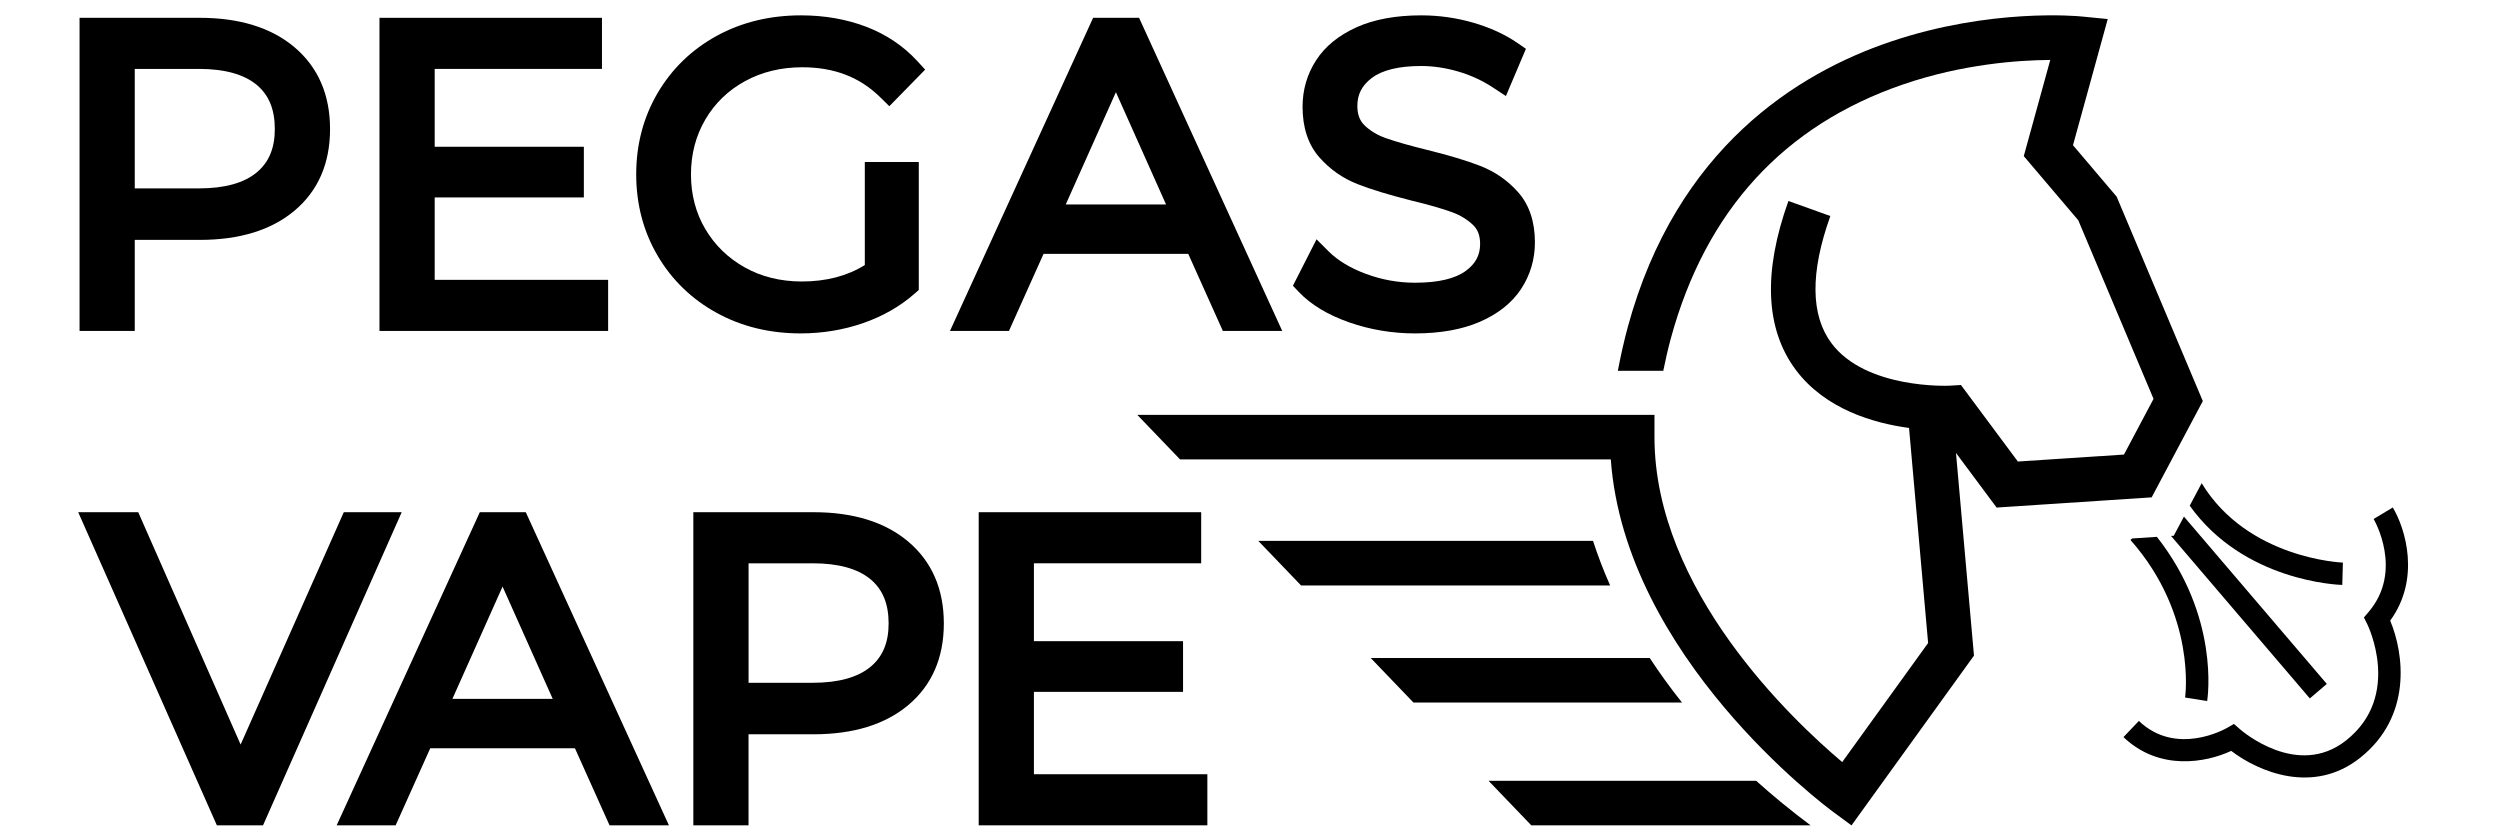 <?xml version="1.0" encoding="UTF-8"?> <!-- Generator: Adobe Illustrator 24.2.3, SVG Export Plug-In . SVG Version: 6.00 Build 0) --> <svg xmlns="http://www.w3.org/2000/svg" xmlns:xlink="http://www.w3.org/1999/xlink" version="1.1" id="Слой_1" x="0px" y="0px" viewBox="0 0 850.39 283.46" style="enable-background:new 0 0 850.39 283.46;" xml:space="preserve"> <g> <path d="M731.9,169.18l17.4-32.75l-29.31-69.54L705.14,49.4l11.82-42.92l-8.94-0.88c-1.25-0.13-30.98-2.9-64.9,8.56 c-31.64,10.68-72.83,36.18-89.39,96.98c-1.31,4.81-2.44,9.85-3.41,14.98h15.45c0.77-3.75,1.6-7.45,2.57-11 c11.84-43.46,38.46-72.54,79.12-86.44c20.25-6.93,39.22-8.22,49.95-8.29l-9.01,32.71l18.53,21.82l25.61,60.76l-10.06,18.94 l-36.09,2.37l-19.36-26.03l-4.08,0.24c-0.28,0.01-28.25,1.19-39.95-14.43c-7.14-9.54-7.27-24.1-0.4-43.29l-14.26-5.11 c-8.7,24.27-7.84,43.61,2.53,57.47c10.03,13.4,26.56,18.12,38.5,19.73l6.49,73.15l-29.22,40.5 c-16.9-14.24-63.86-58.49-63.86-110.53v-7.57H386.86l14.54,15.15h146.52c4.88,67.13,72.73,117.76,75.72,119.96l6.16,4.53 l41.66-57.75l-6.12-68.94l13.82,18.58L731.9,169.18z"></path> <path d="M541.88,183.99H428.02l14.54,15.15h105.13C545.27,193.68,543.37,188.59,541.88,183.99z"></path> <path d="M561.18,223.83h-94.92l14.54,15.15h91.35C568.04,233.83,564.4,228.76,561.18,223.83z"></path> <path d="M506.35,265.6l14.54,15.15h95c-6.72-5.02-12.88-10.08-18.51-15.15H506.35z"></path> <path d="M45.84,81.6h22.14c13.48,0,24.28-3.32,32.13-9.88c8.07-6.74,12.16-16.11,12.16-27.82c0-11.71-4.09-21.09-12.15-27.88 c-7.85-6.61-18.66-9.96-32.14-9.96H27.06v106.51h18.78V81.6z M45.84,23.44H67.7c8.66,0,15.26,1.82,19.6,5.41 c4.16,3.45,6.18,8.37,6.18,15.05c0,6.5-2.02,11.33-6.18,14.77h0c-4.34,3.59-10.93,5.41-19.6,5.41H45.84V23.44z"></path> <polygon points="206.86,95.19 147.86,95.19 147.86,67.16 198.6,67.16 198.6,49.92 147.86,49.92 147.86,23.44 204.76,23.44 204.76,6.06 129.08,6.06 129.08,112.57 206.86,112.57 "></polygon> <path d="M272.31,113.41c7.35,0,14.46-1.16,21.13-3.45c6.75-2.32,12.69-5.7,17.66-10.07l1.43-1.25V55.11h-18.36v35.04 c-5.93,3.72-13.13,5.6-21.44,5.6c-7.18,0-13.71-1.61-19.39-4.79c-5.66-3.16-10.18-7.55-13.42-13.04 c-3.24-5.48-4.88-11.74-4.88-18.6c0-6.87,1.65-13.16,4.89-18.68c3.24-5.52,7.76-9.9,13.46-13.02c5.74-3.15,12.3-4.74,19.49-4.74 c10.91,0,19.61,3.36,26.62,10.28l3.01,2.97l12.19-12.45l-2.7-2.94c-4.72-5.13-10.59-9.06-17.43-11.67 c-6.71-2.55-14.15-3.85-22.1-3.85c-10.57,0-20.21,2.34-28.65,6.96c-8.49,4.65-15.25,11.18-20.1,19.42 c-4.85,8.23-7.31,17.56-7.31,27.71c0,10.15,2.46,19.48,7.31,27.71c4.85,8.24,11.62,14.78,20.1,19.42 C252.24,111.07,261.83,113.41,272.31,113.41z"></path> <path d="M354.97,86.36h49.22l11.77,26.21h20.2L387.46,6.06h-15.63l-48.69,106.51h20.06L354.97,86.36z M379.58,31.36l17.06,38.19 h-34.12L379.58,31.36z"></path> <path d="M498.59,92.15c-3.64,2.67-9.45,4.02-17.27,4.02c-5.73,0-11.36-1.02-16.75-3.03c-5.29-1.97-9.54-4.54-12.65-7.65l-4.09-4.09 l-8.04,15.8l2.05,2.15c4.09,4.3,9.86,7.78,17.15,10.32c7.09,2.48,14.6,3.74,22.34,3.74c8.57,0,15.97-1.32,21.99-3.92 c6.25-2.71,11-6.48,14.11-11.23c3.11-4.74,4.68-10.07,4.68-15.83c0-7-1.91-12.73-5.67-17c-3.51-3.99-7.86-7.02-12.91-8.99 c-4.58-1.78-10.63-3.61-17.97-5.42c-5.9-1.45-10.65-2.8-14.12-4.02c-2.98-1.05-5.46-2.55-7.39-4.47c-1.58-1.58-2.34-3.7-2.34-6.49 c0-3.94,1.55-6.95,4.86-9.48c3.58-2.73,9.25-4.11,16.86-4.11c4.06,0,8.29,0.63,12.56,1.87c4.25,1.23,8.29,3.1,12.03,5.57l4.22,2.78 l6.81-16.07l-2.82-1.94c-4.29-2.96-9.39-5.3-15.17-6.96c-5.72-1.65-11.65-2.48-17.63-2.48c-8.59,0-15.96,1.35-21.9,4.01 c-6.15,2.76-10.82,6.56-13.87,11.3c-3.05,4.73-4.59,10.05-4.59,15.8c0,7.1,1.93,12.9,5.74,17.22c3.56,4.03,7.9,7.08,12.9,9.05 c4.58,1.8,10.52,3.62,18.21,5.57c5.99,1.45,10.69,2.79,13.98,4c2.87,1.05,5.31,2.55,7.26,4.45c1.56,1.53,2.31,3.62,2.31,6.39 C503.46,86.8,501.92,89.71,498.59,92.15z"></path> <polygon points="116.94,174.23 81.85,253.26 47.02,174.23 26.6,174.23 73.77,280.74 89.47,280.74 136.64,174.23 "></polygon> <path d="M163.21,174.23l-48.69,106.51h20.06l11.77-26.21h49.22l11.77,26.21h20.2l-48.69-106.51H163.21z M153.89,237.72l17.06-38.19 l17.06,38.19H153.89z"></path> <path d="M308.9,184.19c-7.85-6.61-18.66-9.96-32.14-9.96h-40.92v106.51h18.78v-30.97h22.14c13.48,0,24.28-3.32,32.13-9.88 c8.07-6.74,12.16-16.11,12.16-27.82C321.05,200.36,316.96,190.98,308.9,184.19z M296.09,226.84L296.09,226.84 c-4.34,3.59-10.94,5.41-19.6,5.41h-21.86v-40.64h21.86c8.66,0,15.26,1.82,19.6,5.41c4.16,3.45,6.18,8.37,6.18,15.05 C302.27,218.57,300.25,223.4,296.09,226.84z"></path> <polygon points="351.69,235.34 402.42,235.34 402.42,218.1 351.69,218.1 351.69,191.61 408.59,191.61 408.59,174.23 332.91,174.23 332.91,280.74 410.69,280.74 410.69,263.36 351.69,263.36 "></polygon> <path d="M813.92,172.62l-6.52,3.91c0.1,0.17,10.27,17.53-1.67,31.59l-1.63,1.92l1.13,2.25c0.12,0.24,11.97,24.39-7.18,39.56 c-16.49,13.07-35.31-3.11-36.1-3.8l-2.06-1.8l-2.37,1.36c-0.7,0.4-17.27,9.73-29.97-2.38l-5.24,5.5 c12.24,11.67,28.13,8.66,36.65,4.69c9.29,7.09,27.88,15.01,43.81,2.39c17.87-14.17,14.95-35.54,10.27-46.7 C823.4,196.92,818.29,179.91,813.92,172.62z"></path> <path d="M744.85,172.01c18.35,25.74,50.44,26.92,51.89,26.96l0.21-7.6c-0.33-0.01-32.39-1.27-48.04-27.01L744.85,172.01z"></path> <polygon points="791.48,232.64 742.88,175.72 739.41,182.24 738.49,182.3 785.7,237.57 "></polygon> <path d="M750.78,238.46c0.19-1.21,4.25-28.7-17.1-55.85l-8.41,0.55l-0.58,0.51c22.6,25.58,18.62,53.32,18.58,53.6L750.78,238.46z"></path> </g> </svg> 